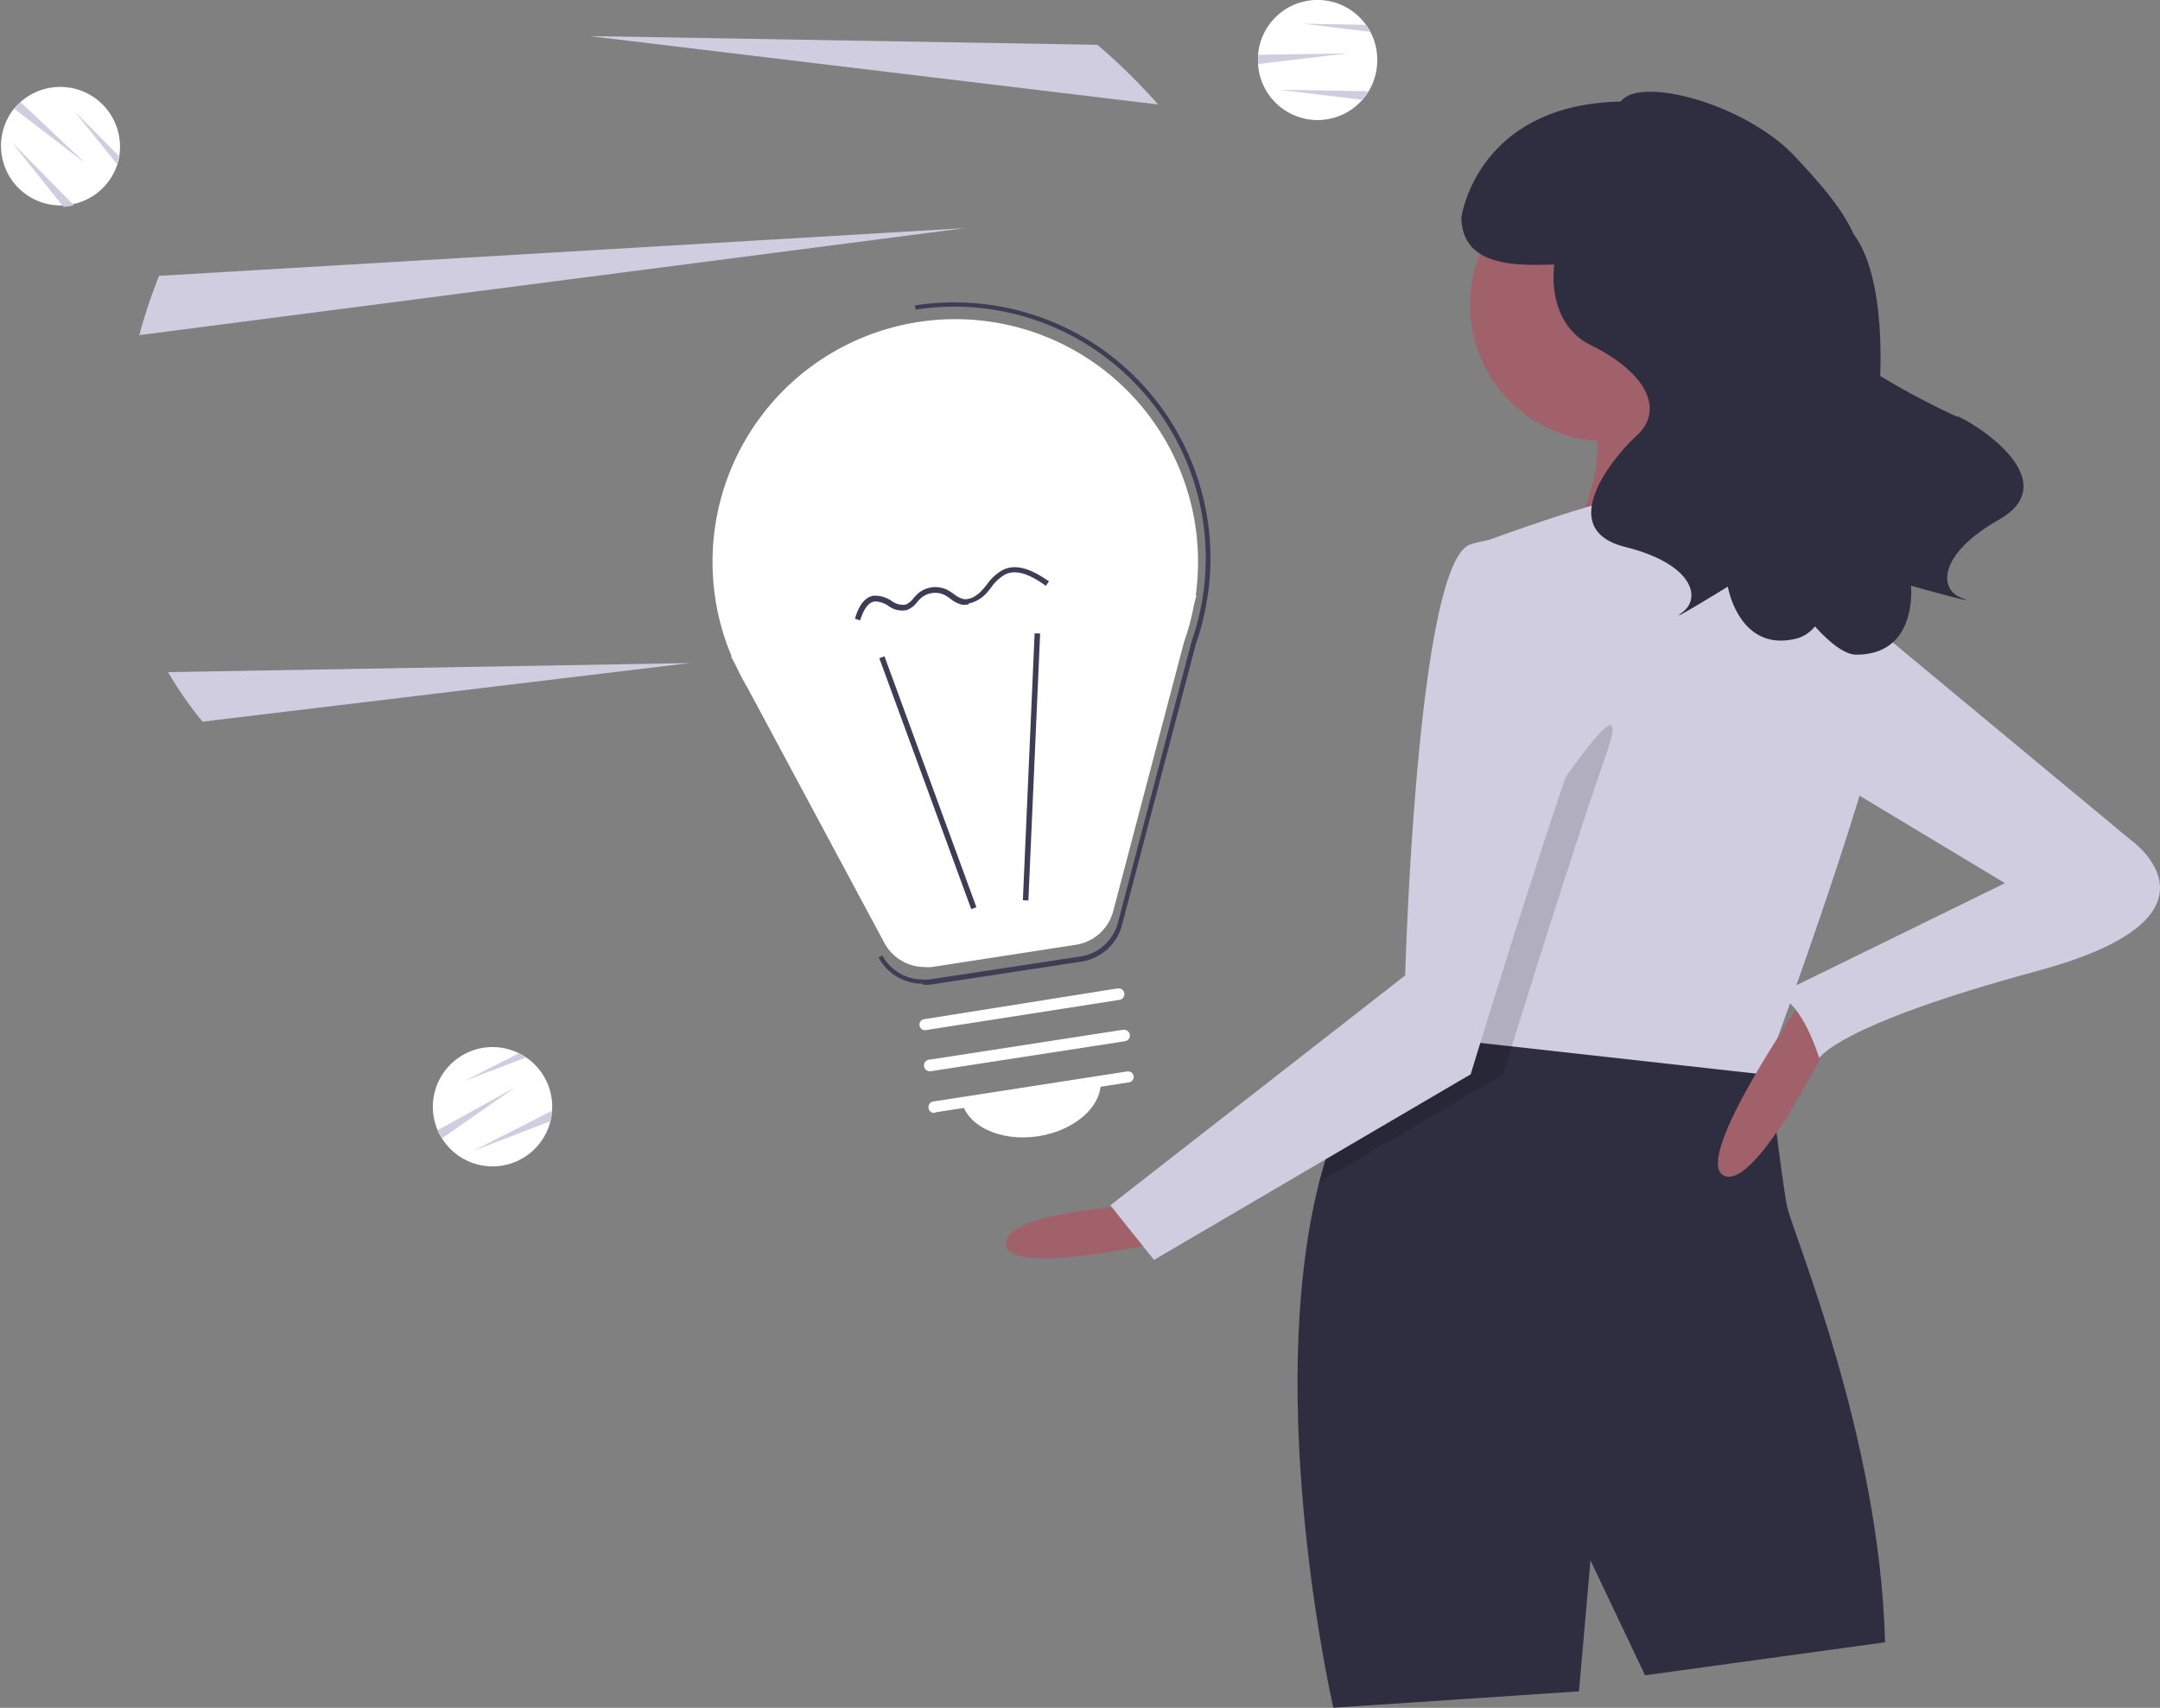 <svg id="Camada_1" data-name="Camada 1" xmlns="http://www.w3.org/2000/svg" viewBox="0 0 187.92 148.59"><rect x="0" y="0" width="187.92" height="148.59" fill="#808080" stroke="none"/><title>img_1</title><g id="Camada_1-2" data-name="Camada_1"><g id="_1714792503904" data-name=" 1714792503904"><path d="M51.28,3.14l49.48,5.95A52.79,52.79,0,0,0,95.48,3.9Z" transform="translate(0 0)" fill="#d0cde1" fill-rule="evenodd"/><path d="M14.62,58.48a32.86,32.86,0,0,0,3,4.31L60,57.69Z" transform="translate(0 0)" fill="#d0cde1" fill-rule="evenodd"/><path d="M12.11,29.16l71.82-9.31L13.84,24a47,47,0,0,0-1.73,5.18Z" transform="translate(0 0)" fill="#d0cde1" fill-rule="evenodd"/><path d="M109.45,5.19c0,.13,0,.26,0,.38a5.19,5.19,0,0,0,10.37-.38,5.13,5.13,0,0,0-.6-2.42,4.78,4.78,0,0,0-.38-.61,5.19,5.19,0,0,0-9.39,2.61c0,.14,0,.28,0,.42Z" transform="translate(0 0)" fill="#fff" fill-rule="evenodd"/><path d="M109.45,5.19c0,.13,0,.26,0,.38l7.78-.93-7.78.13c0,.14,0,.28,0,.42Z" transform="translate(0 0)" fill="#d0cde1" fill-rule="evenodd"/><path d="M111.3,7.81l7.19.87a4.89,4.89,0,0,0,.55-.74l-7.74-.13Z" transform="translate(0 0)" fill="#d0cde1" fill-rule="evenodd"/><path d="M113.34,2.06l5.89.71a4.78,4.78,0,0,0-.38-.61Z" transform="translate(0 0)" fill="#d0cde1" fill-rule="evenodd"/><path d="M38.26,98.71c.06.11.12.22.19.33A5.19,5.19,0,1,0,45.77,92a4.33,4.33,0,0,0-.62-.36,5.28,5.28,0,0,0-2.3-.54,5.2,5.2,0,0,0-4.77,7.25c.05.13.12.25.18.38Z" transform="translate(0 0)" fill="#fff" fill-rule="evenodd"/><path d="M38.26,98.71c.06.11.12.22.19.33l6.43-4.47-6.8,3.76C38.13,98.46,38.2,98.58,38.26,98.71Z" transform="translate(0 0)" fill="#d0cde1" fill-rule="evenodd"/><path d="M41.13,100.15l6.76-2.6a5.56,5.56,0,0,0,.14-.91l-6.9,3.51Z" transform="translate(0 0)" fill="#d0cde1" fill-rule="evenodd"/><path d="M40.23,94.12,45.77,92a4.33,4.33,0,0,0-.62-.36l-4.92,2.5Z" transform="translate(0 0)" fill="#d0cde1" fill-rule="evenodd"/><path d="M1.48,9.17l-.26.28a5.19,5.19,0,1,0,9,4.82,4.29,4.29,0,0,0,.16-.71,4.87,4.87,0,0,0,.06-.76A5.2,5.2,0,0,0,1.78,8.88l-.3.29Z" transform="translate(0 0)" fill="#fff" fill-rule="evenodd"/><path d="M1.48,9.17l-.26.28,6.22,4.76L1.78,8.88l-.3.29Z" transform="translate(0 0)" fill="#d0cde1" fill-rule="evenodd"/><path d="M1,12.34,5.52,18a4.66,4.66,0,0,0,.91-.14Z" transform="translate(0 0)" fill="#d0cde1" fill-rule="evenodd"/><path d="M6.45,9.65l3.72,4.62a4.29,4.29,0,0,0,.16-.71L6.45,9.65Z" transform="translate(0 0)" fill="#d0cde1" fill-rule="evenodd"/><path d="M98.92,104.89s-11.4.48-11.4,3.33,12.82,0,12.82,0l-1.42-3.33Z" transform="translate(0 0)" fill="#a0616a" fill-rule="evenodd"/><path d="M116,148.58l21.37-1.42,1-11.4,4.75,10L164,142.89c-.47-18-8.07-35.62-8.54-38s-1.61-12.19-1.61-12.19c-2.08-4.4-13-4.81-21.48-4.41-3.53.16-6.67.46-8.6.68-1.28.14-2,.25-2,.25-3.41,3.51-5.6,8.29-7,13.63C109.9,122.1,116,148.58,116,148.58Z" transform="translate(0 0)" fill="#2f2e41" fill-rule="evenodd"/><circle cx="139.76" cy="26.53" r="11.87" fill="#a0616a"/><path d="M147.84,29.38s3.32,14.72,8.55,19-20.43,0-20.43,0,5.7-9.5,1.43-13.78S147.84,29.38,147.84,29.38Z" transform="translate(0 0)" fill="#a0616a" fill-rule="evenodd"/><path d="M123.61,90.17l7.88.87,22,2.45s.1-.28.29-.78c1.6-4.37,9.3-25.61,10.15-32,1-7.12-9-15.67-9-15.67s-9.5-1.9-12.35-1.9-14.25,4.28-14.25,4.28l-4.25,38.23L123.75,89l-.13,1.2Z" transform="translate(0 0)" fill="#d0cde1" fill-rule="evenodd"/><path d="M114.77,102.85l16-9.36.75-2.45.86-2.75c1.84-5.92,4.93-15.68,7.41-22.82C143.56,54.55,125,84.94,125,84.94l-.93.72L123.75,89c-1.28.14-2,.25-2,.25-3.41,3.51-5.6,8.29-7,13.63Z" transform="translate(0 0)" fill-opacity="0.15" fill-rule="evenodd"/><path d="M136,48.38s4.75,6.17.95,17.09-9,28-9,28l-27.55,16.15-3.8-4.75,25.65-20s1-36.09,5.7-37.51a9.7,9.7,0,0,1,8.07,1Z" transform="translate(0 0)" fill="#d0cde1" fill-rule="evenodd"/><path d="M159.47,89.93s-6.65,13.77-9.5,12.35,7.13-15.67,7.13-15.67l2.37,3.32Z" transform="translate(0 0)" fill="#a0616a" fill-rule="evenodd"/><path d="M160.18,52.17l25.18,20.9s9.49,6.65-8.08,11.4-19,7.6-19,7.6-1.89-6.18-4.27-5.23l20.42-10-16.62-10,2.37-14.73Z" transform="translate(0 0)" fill="#d0cde1" fill-rule="evenodd"/><path d="M170.3,36.27a65.68,65.68,0,0,1-6.72-3.56c.17-5.18-.46-9.87-2.33-12.36-1.05-2.38-3.25-4.76-5-6.64C152.05,9.11,142.7,6.54,141,8.84c-12.54.25-13.86,10.08-13.86,10.08.06,4.11,4.34,4.24,8.08,4.09-.33,2.81.56,5.73,3.15,7,5,2.48,6.43,5.69,4,7.92s-6.93,8.17-1,9.65,6.68,4.45,5,5.69,3.95-2.23,3.95-2.23,1,5.94,6.19,4.46a3.19,3.19,0,0,0,1.39-1c1.4,1.55,2.65,2.46,3.6,2.46,5.4,0,4.75-6,4.75-6s6.42,1.8,4.42,1.07-2.09-3.78,3.23-6.81-.58-7.55-3.56-9Z" transform="translate(0 0)" fill="#2f2e41" fill-rule="evenodd"/><path d="M104,51.79h.09l-.21.8a20.47,20.47,0,0,1-.87,3.27L96.85,79.28a4,4,0,0,1-3.23,2.92L81.05,84.14a4.18,4.18,0,0,1-.61,0,4,4,0,0,1-3.5-2.1L65,59.78a20.45,20.45,0,0,1-1-1.91l-.4-.75h.06a21.12,21.12,0,1,1,40.57-8.23,21.78,21.78,0,0,1-.2,2.91Z" transform="translate(0 0)" fill="#fff" fill-rule="evenodd"/><path d="M80.28,85.67a3.67,3.67,0,0,0,.66,0l13.14-2a4.33,4.33,0,0,0,3.53-3.18l6.44-24.49a21.61,21.61,0,0,0,.9-3.45l.17-1.07A22.26,22.26,0,0,0,83,26.31a22.69,22.69,0,0,0-3.4.26l.06.37a21.88,21.88,0,0,1,25.24,21.65,23.15,23.15,0,0,1-.21,3l-.13.81a22.5,22.5,0,0,1-.89,3.41L97.25,80.32A4,4,0,0,1,94,83.22l-13.14,2a4,4,0,0,1-.6,0,4,4,0,0,1-3.5-2.09l-.33.18a4.36,4.36,0,0,0,3.83,2.28Z" transform="translate(0 0)" fill="#3f3d56" fill-rule="evenodd"/><rect x="80.48" y="56.49" width="0.48" height="23.25" transform="translate(-18.5 31.91) rotate(-20.12)" fill="#3f3d56"/><rect x="78.1" y="66.48" width="23.25" height="0.48" transform="translate(19.14 153.43) rotate(-87.48)" fill="#3f3d56"/><path d="M81.39,96.78l16.83-2.61a.47.47,0,0,0,.41-.47.48.48,0,0,0-.48-.48h-.07L81.24,95.83a.48.48,0,0,0,.07,1Z" transform="translate(0 0)" fill="#fff" fill-rule="evenodd"/><path d="M81,93.2l16.83-2.6a.48.48,0,0,0-.07-1h-.08l-16.83,2.6a.48.48,0,0,0,.07,1Z" transform="translate(0 0)" fill="#fff" fill-rule="evenodd"/><path d="M80.52,89.63,97.36,87a.48.48,0,0,0-.08-1h-.07L80.38,88.68a.48.48,0,0,0,.07.95Z" transform="translate(0 0)" fill="#fff" fill-rule="evenodd"/><path d="M90.33,98.86c-3.34.51-6.34-.93-6.69-3.22l12.09-1.87C96.09,96.06,93.67,98.34,90.33,98.86Z" transform="translate(0 0)" fill="#fff" fill-rule="evenodd"/><path d="M84.28,52.51a2.93,2.93,0,0,0,1.63-1l.32-.39a3.75,3.75,0,0,1,1.24-1.15c1.1-.51,2.4.2,3.52,1l.27-.39c-1.23-.85-2.68-1.63-4-1a4.1,4.1,0,0,0-1.4,1.28l-.31.37c-.34.4-1,1-1.74.89a2.37,2.37,0,0,1-.83-.44,5.27,5.27,0,0,0-.59-.37,2.41,2.41,0,0,0-1-.23,2.37,2.37,0,0,0-1.56.59c-.12.12-.24.24-.35.37a1.74,1.74,0,0,1-.69.57,1.7,1.7,0,0,1-1.24-.34,2.55,2.55,0,0,0-1.45-.44H76c-.94.15-1.38,1.19-1.62,2l.45.15c.34-1.06.75-1.59,1.28-1.65a2.15,2.15,0,0,1,1.17.38,2,2,0,0,0,1.62.37,2.08,2.08,0,0,0,.9-.7,3.26,3.26,0,0,1,.31-.33,1.91,1.91,0,0,1,1.24-.47,1.88,1.88,0,0,1,.81.18,4.59,4.59,0,0,1,.52.33,2.67,2.67,0,0,0,1,.52,1.63,1.63,0,0,0,.31,0h.25Z" transform="translate(0 0)" fill="#3f3d56" fill-rule="evenodd"/></g></g></svg>